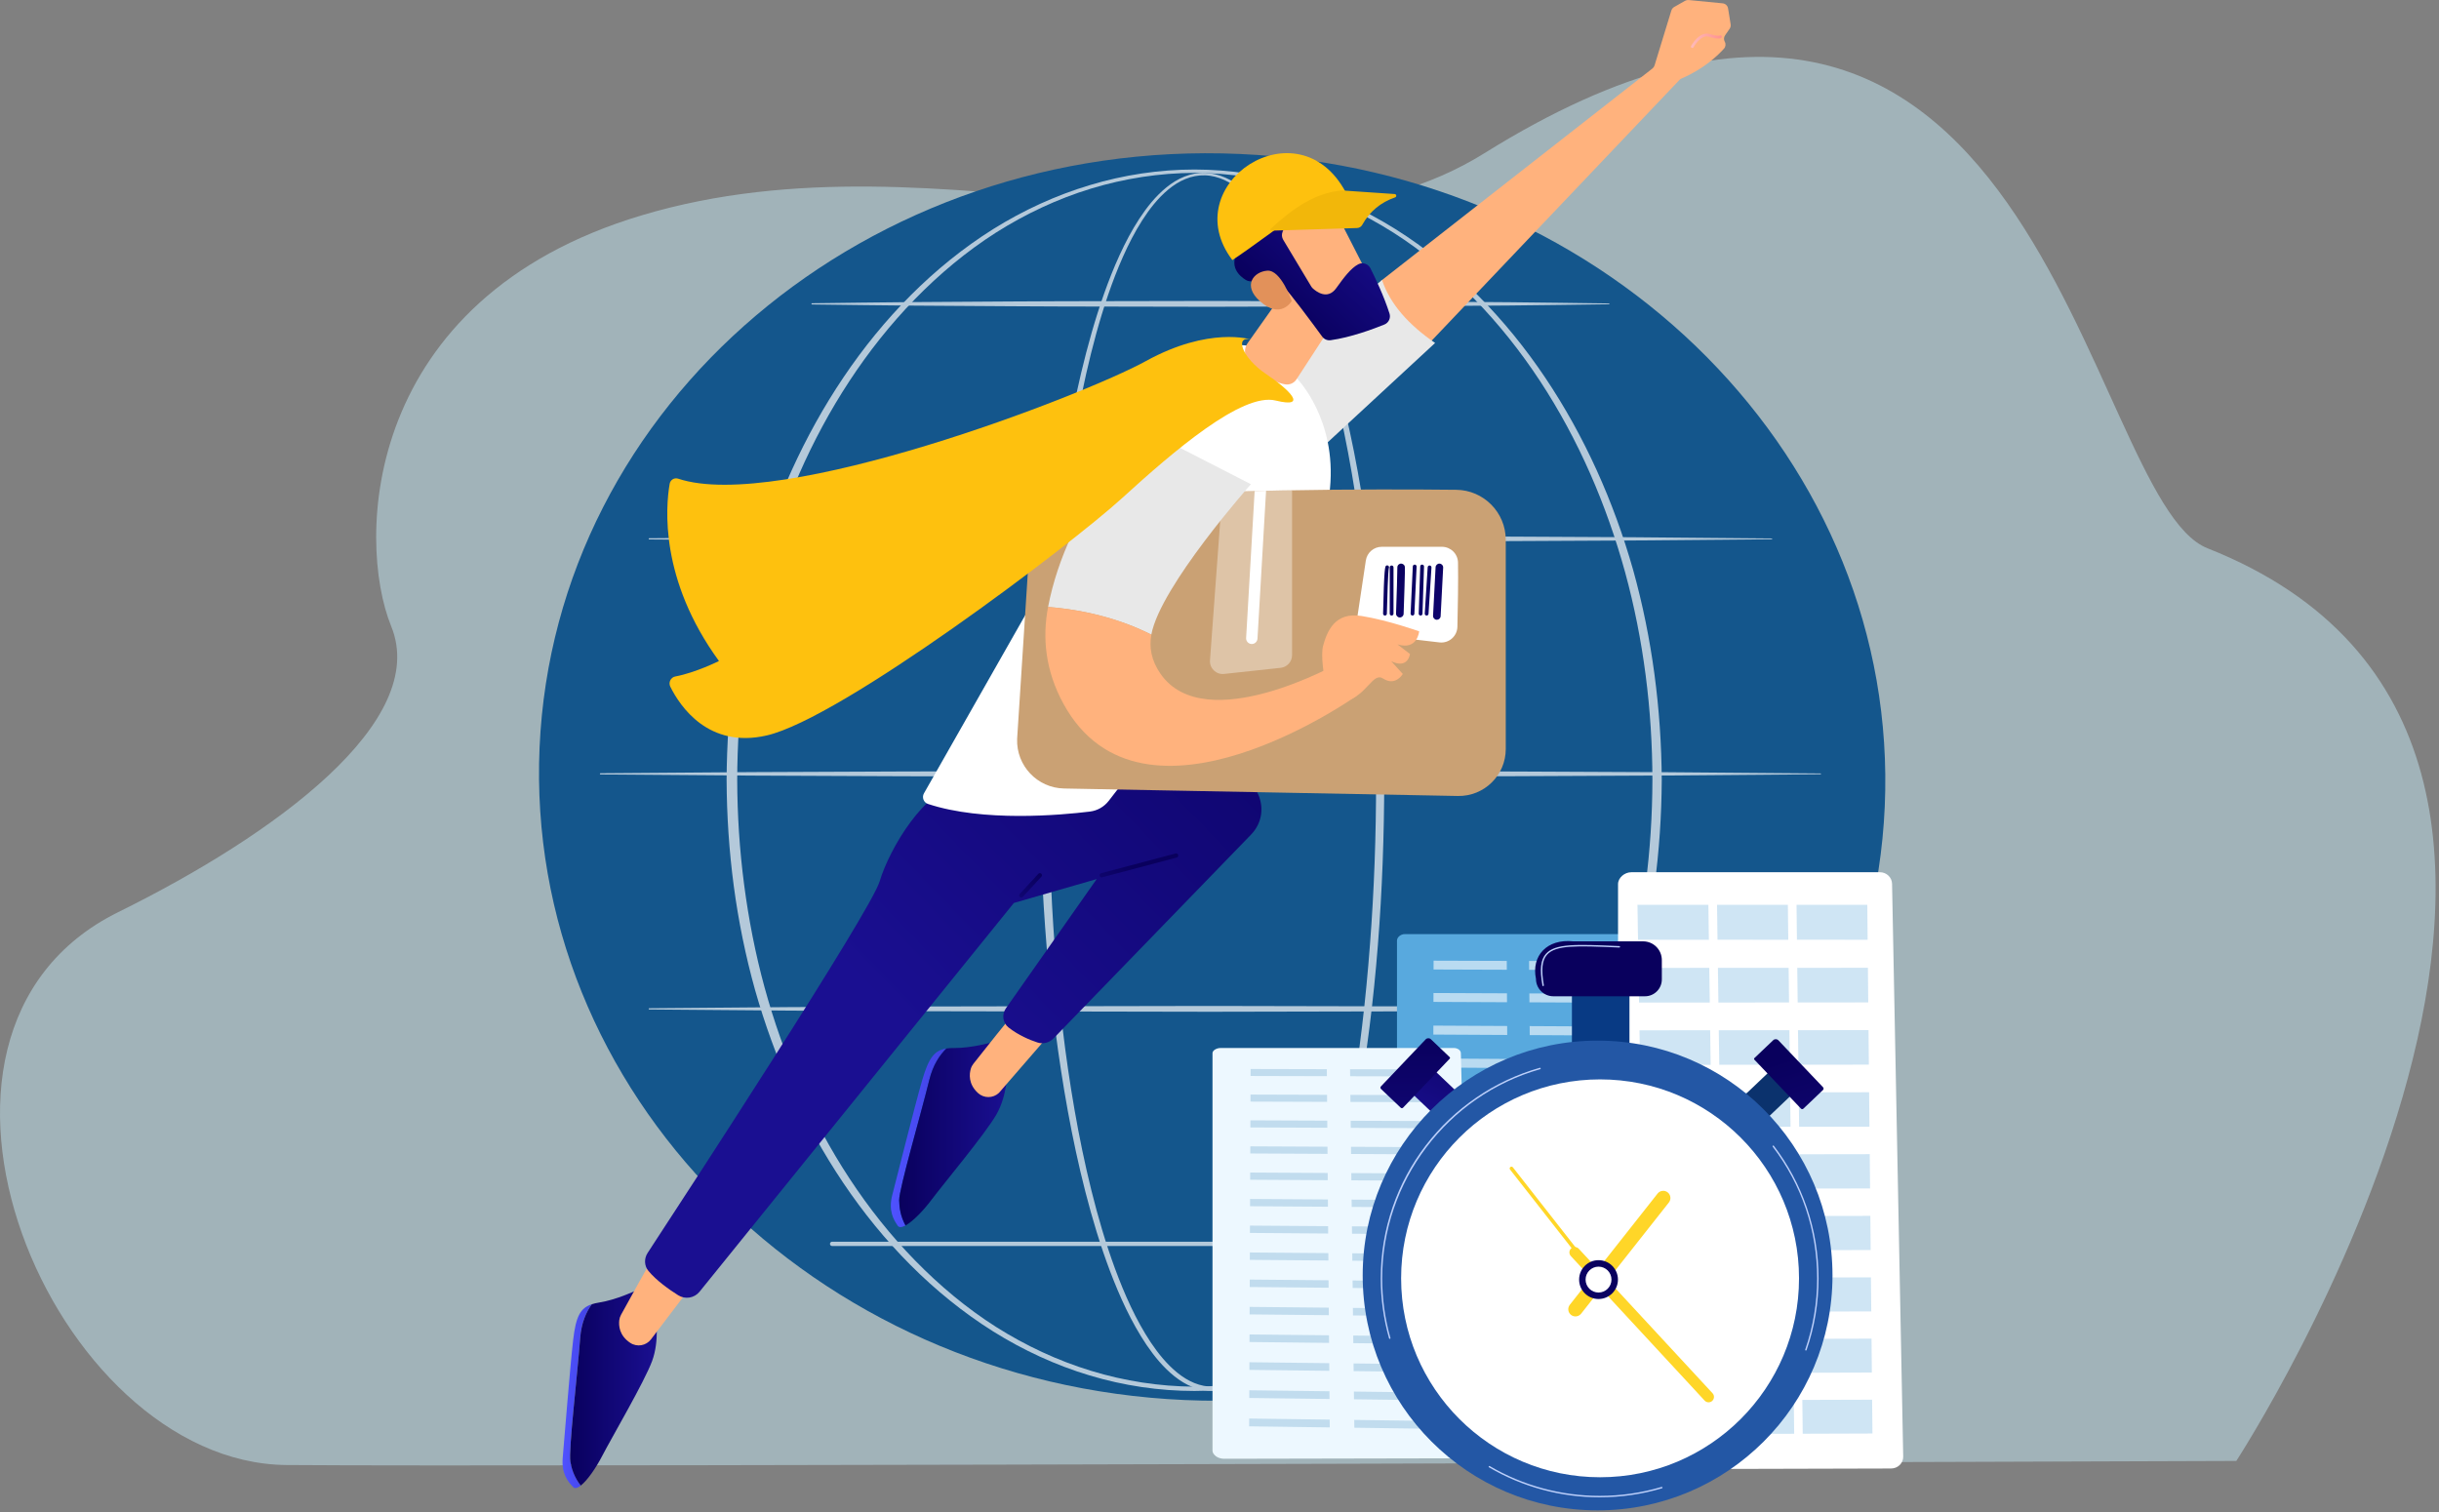<svg viewBox="0 0 300 186" fill="none" xmlns="http://www.w3.org/2000/svg">
                        <rect x="0" y="0" width="300" height="186" fill="#808080" stroke="none"/>
                        <path d="M275.069 179.719C275.069 179.719 332.516 91.557 271.526 67.445C256.163 61.371 250.804 -23.659 182.566 18.856C155.428 35.764 116.352 15.303 78.932 26.487C44.565 36.757 43.775 66.383 48.12 77.049C52.868 88.703 33.935 102.636 14.544 112.205C-15.872 127.216 6.494 179.969 35.229 180.221C63.963 180.473 275.069 179.719 275.069 179.719Z" fill="#C2E7F2" fill-opacity="0.5"></path>
                        <path d="M145.73 172.227C191.42 174.235 229.967 141.548 231.827 99.219C233.688 56.889 198.156 20.947 152.466 18.939C106.776 16.931 68.228 49.618 66.368 91.948C64.508 134.277 100.04 170.219 145.73 172.227Z" fill="#14568C"></path>
                        <g opacity="0.68">
                          <path d="M170.263 95.953C170.243 109.484 169.315 123.043 166.93 136.383C166.327 139.715 165.627 143.031 164.793 146.316C163.956 149.6 162.991 152.854 161.808 156.037C160.616 159.211 159.232 162.34 157.356 165.199C156.41 166.618 155.338 167.978 154.014 169.096C153.352 169.652 152.626 170.145 151.827 170.506C151.029 170.865 150.157 171.092 149.273 171.108C148.389 171.134 147.504 170.961 146.691 170.633C145.875 170.309 145.13 169.838 144.453 169.301C143.098 168.217 142.001 166.872 141.039 165.464C139.129 162.625 137.727 159.503 136.522 156.334C135.325 153.157 134.349 149.905 133.506 146.623C132.663 143.341 131.957 140.026 131.348 136.695C130.133 130.031 129.304 123.303 128.745 116.557C128.19 109.81 127.912 103.041 127.878 96.271C127.861 92.886 127.954 89.502 128.074 86.12C128.201 82.739 128.387 79.359 128.636 75.984C129.137 69.235 129.884 62.5 130.996 55.821C131.553 52.483 132.204 49.158 132.986 45.863C133.77 42.569 134.682 39.301 135.812 36.104C136.38 34.507 137.002 32.927 137.71 31.384C138.417 29.841 139.209 28.333 140.14 26.906C141.072 25.486 142.144 24.13 143.479 23.045C144.146 22.507 144.882 22.039 145.687 21.722C146.489 21.401 147.36 21.238 148.226 21.271C149.092 21.296 149.947 21.512 150.735 21.859C151.524 22.208 152.249 22.682 152.915 23.22C154.246 24.302 155.349 25.625 156.326 27.014C158.27 29.812 159.736 32.898 161.005 36.037C162.265 39.186 163.306 42.416 164.212 45.679C165.115 48.943 165.88 52.244 166.541 55.565C169.16 68.858 170.224 82.419 170.263 95.953ZM169.261 95.953C169.274 89.21 169.017 82.466 168.457 75.747C167.905 69.029 167.068 62.329 165.821 55.704C165.198 52.392 164.473 49.098 163.61 45.842C162.745 42.586 161.745 39.364 160.528 36.225C159.303 33.096 157.882 30.021 155.996 27.243C155.048 25.863 153.979 24.553 152.696 23.488C152.054 22.958 151.358 22.493 150.604 22.15C149.852 21.811 149.041 21.589 148.217 21.568C147.393 21.541 146.57 21.707 145.807 22.021C145.043 22.331 144.34 22.788 143.7 23.316C142.419 24.38 141.382 25.718 140.48 27.126C139.579 28.54 138.813 30.039 138.13 31.574C137.445 33.109 136.846 34.682 136.299 36.274C135.212 39.459 134.341 42.719 133.596 46.004C132.854 49.291 132.243 52.608 131.724 55.939C130.689 62.602 130.018 69.319 129.593 76.049C129.163 82.78 129.015 89.526 129.027 96.269C129.009 103.011 129.234 109.755 129.735 116.479C130.24 123.202 131.014 129.907 132.172 136.547C132.752 139.867 133.43 143.169 134.242 146.437C135.055 149.704 135.999 152.941 137.16 156.096C138.328 159.242 139.693 162.338 141.539 165.127C142.468 166.509 143.525 167.821 144.805 168.86C145.446 169.376 146.142 169.822 146.895 170.128C147.646 170.434 148.451 170.605 149.258 170.577C150.065 170.557 150.86 170.344 151.598 170.005C152.337 169.664 153.019 169.195 153.645 168.661C154.898 167.585 155.932 166.258 156.845 164.863C158.658 162.053 160.004 158.95 161.158 155.798C162.304 152.637 163.238 149.398 164.042 146.129C164.845 142.858 165.515 139.554 166.089 136.234C167.239 129.593 168.003 122.887 168.511 116.164C169.026 109.441 169.264 102.696 169.261 95.953Z" fill="white"></path>
                          <path d="M204.398 95.953C204.351 104.667 203.231 113.384 200.898 121.787C198.525 130.171 194.947 138.237 190.089 145.478C187.66 149.095 184.909 152.499 181.834 155.588C178.76 158.675 175.361 161.446 171.672 163.769C167.979 166.082 163.99 167.934 159.814 169.19C155.641 170.45 151.285 171.106 146.925 171.111C142.564 171.11 138.207 170.457 134.031 169.202C129.854 167.949 125.862 166.1 122.165 163.789C118.471 161.469 115.067 158.7 111.989 155.614C108.909 152.527 106.152 149.123 103.717 145.506C98.85 138.264 95.265 130.195 92.88 121.807C91.707 117.605 90.834 113.321 90.256 108.998C89.682 104.674 89.393 100.314 89.373 95.953C89.396 91.591 89.687 87.231 90.264 82.909C90.845 78.587 91.721 74.303 92.897 70.103C95.288 61.718 98.878 53.655 103.749 46.42C106.184 42.807 108.942 39.407 112.021 36.324C115.1 33.242 118.502 30.476 122.194 28.163C125.89 25.858 129.881 24.023 134.052 22.771C138.219 21.513 142.57 20.857 146.925 20.853C151.279 20.861 155.629 21.52 159.794 22.781C163.963 24.037 167.95 25.876 171.642 28.183C175.331 30.499 178.728 33.267 181.801 36.35C184.876 39.435 187.628 42.835 190.058 46.449C194.918 53.682 198.502 61.742 200.881 70.123C203.219 78.522 204.345 87.239 204.398 95.953ZM203.249 95.953C203.237 87.338 202.164 78.713 199.891 70.397C197.605 62.094 194.163 54.078 189.425 46.869C187.058 43.268 184.368 39.874 181.357 36.789C178.343 33.709 175.015 30.922 171.375 28.606C167.731 26.302 163.796 24.448 159.669 23.194C155.545 21.939 151.239 21.279 146.925 21.265C142.611 21.283 138.306 21.947 134.183 23.205C130.059 24.462 126.127 26.32 122.486 28.625C118.851 30.945 115.527 33.734 112.519 36.815C109.512 39.902 106.829 43.297 104.466 46.897C99.738 54.105 96.304 62.118 94.03 70.417C92.897 74.571 92.076 78.807 91.52 83.075C90.963 87.343 90.688 91.647 90.678 95.953C90.691 100.258 90.969 104.562 91.528 108.829C92.087 113.096 92.911 117.331 94.047 121.483C96.327 129.779 99.767 137.786 104.498 144.987C106.861 148.584 109.545 151.975 112.552 155.057C115.56 158.134 118.881 160.921 122.516 163.233C126.155 165.533 130.086 167.377 134.203 168.633C138.318 169.893 142.616 170.559 146.924 170.581C151.233 170.563 155.532 169.901 159.649 168.645C163.768 167.391 167.703 165.55 171.346 163.253C174.985 160.943 178.311 158.159 181.324 155.084C184.335 152.003 187.025 148.612 189.394 145.015C194.135 137.814 197.582 129.803 199.873 121.503C202.152 113.19 203.231 104.568 203.249 95.953Z" fill="white"></path>
                          <path d="M79.858 66.212L97.118 66.073L114.378 65.994L148.897 65.93L183.417 66L200.677 66.087L217.937 66.237C217.965 66.237 217.987 66.26 217.987 66.288C217.987 66.316 217.964 66.338 217.937 66.339L200.677 66.489L183.417 66.575L148.897 66.646L114.378 66.582L97.118 66.503L79.858 66.363C79.816 66.363 79.783 66.329 79.783 66.287C79.784 66.246 79.817 66.213 79.858 66.212Z" fill="white"></path>
                          <path d="M99.882 37.304C103.967 37.239 108.051 37.211 112.136 37.164L124.39 37.085C128.475 37.052 132.559 37.055 136.644 37.045L148.898 37.022L173.406 37.092L185.66 37.178C189.744 37.229 193.829 37.259 197.914 37.328C197.941 37.329 197.964 37.352 197.963 37.38C197.963 37.407 197.941 37.429 197.914 37.43C193.829 37.499 189.744 37.529 185.66 37.58L173.406 37.667L148.898 37.737L136.644 37.714C132.559 37.703 128.475 37.707 124.39 37.673L112.136 37.594C108.051 37.547 103.967 37.519 99.882 37.455C99.84 37.454 99.807 37.42 99.808 37.378C99.808 37.337 99.841 37.304 99.882 37.304Z" fill="white"></path>
                          <path d="M73.861 95.121L92.62 94.982L111.38 94.903L148.898 94.839L186.417 94.909L205.176 94.996L223.936 95.146C223.964 95.146 223.986 95.169 223.986 95.197C223.986 95.225 223.963 95.247 223.936 95.247L205.176 95.398L186.417 95.484L148.898 95.554L111.38 95.491L92.62 95.411L73.861 95.272C73.819 95.272 73.786 95.238 73.786 95.196C73.787 95.155 73.82 95.121 73.861 95.121Z" fill="white"></path>
                          <path d="M79.858 124.03L97.118 123.89L114.378 123.811L148.897 123.748L183.417 123.818L200.677 123.904L217.937 124.055C217.965 124.055 217.987 124.078 217.987 124.106C217.987 124.133 217.964 124.156 217.937 124.156L200.677 124.306L183.417 124.393L148.897 124.463L114.378 124.399L97.118 124.32L79.858 124.181C79.816 124.18 79.783 124.146 79.783 124.105C79.784 124.063 79.817 124.03 79.858 124.03Z" fill="white"></path>
                          <path d="M200.383 153.279H102.351C102.205 153.279 102.087 153.16 102.087 153.014C102.087 152.868 102.205 152.75 102.351 152.75H200.383C200.529 152.75 200.648 152.868 200.648 153.014C200.648 153.16 200.529 153.279 200.383 153.279Z" fill="white"></path>
                        </g>
                        <path d="M169.894 34.522L203.255 8.423C203.376 8.328 203.464 8.199 203.509 8.053L205.58 1.292C205.635 1.109 205.759 0.955 205.925 0.861L207.269 0.097C207.403 0.021 207.557 -0.011 207.711 0.004L211.891 0.411C212.228 0.443 212.501 0.7 212.555 1.034L212.872 2.99C212.903 3.181 212.858 3.376 212.749 3.534L212.188 4.345C212.026 4.578 212.011 4.882 212.147 5.13C212.3 5.406 212.263 5.749 212.052 5.984C211.361 6.756 209.618 8.461 206.829 9.657C206.733 9.697 206.646 9.758 206.575 9.834L174.605 43.474C174.32 43.783 169.537 34.801 169.894 34.522Z" fill="#FFB27D"></path>
                        <path d="M208.16 5.904C208.131 5.904 208.103 5.897 208.077 5.882C207.993 5.836 207.963 5.732 208.009 5.648C208.05 5.572 209.039 3.806 210.28 4.186C211.252 4.485 211.524 4.373 211.527 4.372C211.606 4.32 211.706 4.345 211.76 4.424C211.812 4.503 211.784 4.614 211.705 4.667C211.628 4.719 211.292 4.859 210.179 4.516C209.203 4.215 208.32 5.798 208.311 5.814C208.28 5.871 208.22 5.904 208.16 5.904Z" fill="url(#paint0_linear_189_1472)"></path>
                        <path d="M169.988 34.444L154.913 47.077L159.579 57.862L176.519 42.19C173.248 39.945 170.975 37.393 169.988 34.444Z" fill="#E8E8E8"></path>
                        <path d="M71.362 164.613C71.504 162.703 72.128 161.359 72.793 160.443C71.371 160.908 70.835 161.965 70.504 164.793C70.11 168.156 69.403 177.263 69.218 179.279C69.032 181.294 69.863 182.281 70.504 182.937C70.715 183.153 71.046 183.053 71.437 182.746C70.638 181.725 70.319 180.683 70.159 179.824C69.907 178.471 71.031 169.064 71.362 164.613Z" fill="url(#paint1_linear_189_1472)"></path>
                        <path d="M80.666 161.972L78.195 158.768C78.195 158.768 75.822 159.898 73.699 160.232C73.361 160.286 73.064 160.355 72.794 160.443C72.129 161.358 71.505 162.703 71.363 164.613C71.032 169.064 69.908 178.47 70.159 179.824C70.319 180.682 70.638 181.725 71.438 182.746C72.235 182.121 73.282 180.623 74.076 179.092C75.259 176.81 79.269 169.979 80.209 167.429C81.149 164.879 80.666 161.972 80.666 161.972Z" fill="url(#paint2_linear_189_1472)"></path>
                        <path d="M114.304 132.857C114.76 130.997 115.598 129.774 116.405 128.981C114.925 129.204 114.222 130.159 113.427 132.892C112.482 136.144 110.279 145.009 109.762 146.966C109.246 148.923 109.902 150.034 110.425 150.787C110.597 151.034 110.941 150.991 111.377 150.753C110.758 149.613 110.616 148.533 110.6 147.66C110.576 146.283 113.241 137.192 114.304 132.857Z" fill="url(#paint3_linear_189_1472)"></path>
                        <path d="M123.916 131.792L122.008 128.223C122.008 128.223 119.481 128.945 117.332 128.924C116.99 128.921 116.685 128.939 116.405 128.982C115.597 129.775 114.759 130.997 114.303 132.857C113.24 137.192 110.575 146.283 110.6 147.66C110.615 148.533 110.758 149.613 111.377 150.753C112.267 150.269 113.547 148.964 114.583 147.586C116.128 145.531 121.212 139.458 122.561 137.098C123.91 134.739 123.916 131.792 123.916 131.792Z" fill="url(#paint4_linear_189_1472)"></path>
                        <path d="M80.666 154.175C80.233 154.743 77.074 160.488 76.391 161.734C76.276 161.944 76.2 162.17 76.171 162.407C76.093 163.054 76.159 164.291 77.519 165.192C78.351 165.744 79.471 165.553 80.075 164.759L85.814 157.201L80.666 154.175Z" fill="#FFB27D"></path>
                        <path d="M125.205 124.103C124.683 124.591 120.618 129.735 119.738 130.85C119.59 131.038 119.477 131.248 119.41 131.477C119.226 132.102 119.086 133.333 120.278 134.447C121.008 135.129 122.143 135.127 122.87 134.442L129.044 127.32L125.205 124.103Z" fill="#FFB27D"></path>
                        <path d="M132.941 97.01C132.941 95.415 142.092 95.981 150.113 95.054C154.326 94.567 156.823 99.633 153.872 102.678L129.579 127.746C129.071 128.271 128.308 128.468 127.613 128.242C126.659 127.931 125.276 127.36 124.048 126.392C123.331 125.827 123.203 124.787 123.728 124.04L134.894 108.141L124.707 111.079L86.047 158.899C85.408 159.689 84.282 159.877 83.421 159.337C82.283 158.623 80.767 157.548 79.766 156.357C79.239 155.729 79.205 154.824 79.654 154.137C83.919 147.621 107.096 112.118 108.195 108.431C109.406 104.369 113.853 96.93 118.012 96.665C122.17 96.399 132.941 97.01 132.941 97.01Z" fill="url(#paint5_linear_189_1472)"></path>
                        <path d="M135.505 107.93C135.39 107.93 135.286 107.853 135.255 107.737C135.218 107.599 135.3 107.458 135.439 107.421L144.603 104.991C144.742 104.955 144.883 105.037 144.92 105.175C144.956 105.313 144.874 105.455 144.736 105.491L135.571 107.921C135.549 107.927 135.527 107.93 135.505 107.93Z" fill="url(#paint6_linear_189_1472)"></path>
                        <path d="M125.617 110.411C125.554 110.411 125.491 110.388 125.442 110.343C125.337 110.246 125.33 110.082 125.427 109.977L127.716 107.496C127.813 107.39 127.977 107.384 128.081 107.481C128.186 107.578 128.193 107.741 128.096 107.846L125.807 110.328C125.756 110.383 125.687 110.411 125.617 110.411Z" fill="url(#paint7_linear_189_1472)"></path>
                        <path d="M159.579 46.618C159.579 46.618 164.422 51.564 163.589 60.094C163.344 62.604 162.362 64.987 160.817 66.98L136.371 98.522C135.807 99.25 134.977 99.724 134.064 99.836C130.468 100.277 120.906 101.139 114.14 98.897C113.602 98.719 113.368 98.086 113.648 97.593L135.871 58.49L149.332 42.828C149.332 42.828 155.748 40.623 159.579 46.618Z" fill="white"></path>
                        <path d="M89.321 81.805C89.242 81.805 89.165 81.763 89.124 81.688C89.065 81.579 89.105 81.443 89.214 81.383C89.309 81.332 98.697 76.22 100.697 74.565C100.792 74.486 100.933 74.5 101.013 74.595C101.091 74.691 101.078 74.832 100.983 74.911C98.95 76.593 89.816 81.567 89.428 81.778C89.394 81.796 89.358 81.805 89.321 81.805Z" fill="url(#paint8_linear_189_1472)"></path>
                        <path d="M160.755 31.912L153.45 42.227C152.975 42.897 153.04 43.806 153.602 44.406C154.586 45.456 156.245 46.937 158.035 47.275C158.59 47.38 159.155 47.147 159.464 46.673L163.349 40.709C163.349 40.709 164.093 31.341 160.755 31.912Z" fill="#FFB27D"></path>
                        <path d="M162.816 23.291C162.963 23.43 169.048 35.38 169.048 35.38L162.151 38.709L154.701 28.241C154.701 28.241 160.343 20.964 162.816 23.291Z" fill="#FFB27D"></path>
                        <path d="M157.837 29.497L161.277 35.231C161.329 35.318 161.391 35.396 161.465 35.466C161.875 35.847 163.276 36.955 164.359 35.446C165.282 34.16 166.148 32.99 167.076 32.508C167.618 32.226 168.285 32.451 168.56 32.996C169.127 34.12 170.225 36.409 170.914 38.581C171.087 39.125 170.806 39.709 170.277 39.923C168.881 40.489 166.12 41.513 163.671 41.85C163.269 41.906 162.87 41.736 162.631 41.408C161.577 39.965 158.607 35.93 157.594 34.921C156.652 33.982 154.914 34.336 154.13 34.561C153.833 34.647 153.517 34.605 153.252 34.446C152.457 33.967 151.07 32.775 152.339 30.758C152.654 30.256 152.493 29.587 151.998 29.262C151.111 28.678 150.149 27.583 151.066 25.809C151.994 24.013 153.652 23.852 154.782 23.99C155.281 24.051 155.788 23.789 155.98 23.323C156.175 22.85 156.697 23.035 156.95 22.713C157.171 22.43 157.11 22.234 157.252 21.982C157.706 21.178 157.675 20.531 158.718 20.072C159.526 19.717 160.449 19.705 161.32 19.848C161.803 19.927 162.292 20.057 162.684 20.35C163.034 20.612 163.282 20.983 163.524 21.348C164.025 22.106 164.548 23.025 164.219 23.873C163.724 25.15 161.597 25.385 160.471 25.781C159.073 26.273 158.295 27.132 157.754 28.53C157.631 28.849 157.661 29.204 157.837 29.497Z" fill="url(#paint9_linear_189_1472)"></path>
                        <path d="M158.884 37.026C158.884 37.026 157.561 33.155 155.867 33.297C154.173 33.439 152.84 35.126 154.939 37.023C157.551 39.383 158.884 37.026 158.884 37.026Z" fill="#E2915A"></path>
                        <path d="M185.211 92.138V66.418C185.211 63.039 182.495 60.289 179.116 60.252C168.975 60.142 148.058 60.136 130.944 61.579C128.609 61.775 126.793 63.69 126.708 66.032L125.108 90.898C124.99 94.187 127.59 96.935 130.881 96.998L179.321 97.918C182.555 97.979 185.211 95.374 185.211 92.138Z" fill="#CAA174"></path>
                        <path d="M179.337 69.201C179.38 71.389 179.315 74.862 179.262 77.106C179.234 78.273 178.209 79.162 177.05 79.026L168.704 78.048C167.592 77.918 166.808 76.893 166.974 75.786L167.999 68.952C168.144 67.981 168.978 67.264 169.959 67.264H177.355C178.433 67.264 179.315 68.123 179.337 69.201Z" fill="white"></path>
                        <path opacity="0.37" d="M157.525 82.153L150.563 82.904C149.589 83.009 148.758 82.206 148.83 81.228L150.352 60.518C153.27 60.425 156.149 60.358 158.927 60.31V80.592C158.926 81.394 158.322 82.067 157.525 82.153Z" fill="white"></path>
                        <path d="M154.672 78.563C154.65 78.935 154.341 79.223 153.973 79.223C153.959 79.223 153.946 79.222 153.932 79.221C153.546 79.199 153.251 78.868 153.274 78.482L154.323 60.407C154.794 60.395 155.261 60.384 155.728 60.374L154.672 78.563Z" fill="white"></path>
                        <path d="M175.478 75.725C175.601 75.725 175.704 75.63 175.712 75.506L176.073 69.813C176.081 69.684 175.983 69.573 175.854 69.565C175.719 69.555 175.615 69.655 175.607 69.784L175.246 75.477C175.237 75.605 175.335 75.716 175.464 75.724C175.469 75.725 175.474 75.725 175.478 75.725Z" fill="url(#paint10_linear_189_1472)"></path>
                        <path d="M174.735 75.724C174.861 75.724 174.965 75.625 174.969 75.499L175.158 69.697C175.162 69.567 175.061 69.46 174.932 69.455C174.784 69.448 174.696 69.553 174.691 69.681L174.502 75.483C174.498 75.612 174.599 75.72 174.728 75.724C174.728 75.724 174.733 75.724 174.735 75.724Z" fill="url(#paint11_linear_189_1472)"></path>
                        <path d="M173.727 75.724C173.598 75.718 173.499 75.609 173.505 75.48C173.598 73.531 173.774 69.814 173.777 69.687C173.778 69.559 173.882 69.456 174.01 69.456C174.139 69.456 174.244 69.56 174.244 69.689C174.244 69.785 174.017 74.548 173.971 75.502C173.965 75.627 173.862 75.725 173.738 75.725C173.735 75.725 173.731 75.725 173.727 75.724Z" fill="url(#paint12_linear_189_1472)"></path>
                        <path d="M172.182 75.958C172.432 75.958 172.639 75.76 172.648 75.508C172.845 69.886 172.811 69.759 172.788 69.675C172.72 69.426 172.461 69.28 172.215 69.348C171.986 69.41 171.844 69.632 171.875 69.86C171.89 70.198 171.785 73.469 171.715 75.475C171.706 75.733 171.907 75.949 172.165 75.958C172.171 75.958 172.177 75.958 172.182 75.958Z" fill="url(#paint13_linear_189_1472)"></path>
                        <path d="M171.171 75.725C171.3 75.725 171.404 75.62 171.404 75.491V69.798C171.404 69.669 171.3 69.564 171.171 69.564C171.042 69.564 170.938 69.669 170.938 69.798V75.491C170.938 75.62 171.042 75.725 171.171 75.725Z" fill="url(#paint14_linear_189_1472)"></path>
                        <path d="M170.354 75.725C170.48 75.725 170.584 75.624 170.587 75.497C170.632 73.519 170.736 70.287 170.83 69.899C170.871 69.826 170.87 69.733 170.821 69.657C170.75 69.548 170.606 69.519 170.498 69.59C170.37 69.673 170.25 69.752 170.12 75.486C170.118 75.615 170.22 75.722 170.348 75.725L170.354 75.725Z" fill="url(#paint15_linear_189_1472)"></path>
                        <path d="M176.734 76.243C176.981 76.243 177.187 76.05 177.2 75.8L177.511 69.822C177.525 69.565 177.327 69.345 177.069 69.332C176.825 69.314 176.592 69.516 176.579 69.774L176.267 75.752C176.254 76.01 176.452 76.229 176.709 76.243C176.718 76.243 176.726 76.243 176.734 76.243Z" fill="url(#paint16_linear_189_1472)"></path>
                        <path d="M165.55 23.691C159.695 12.631 144.519 22.678 151.582 31.995C156.833 28.504 162.767 23.313 165.55 23.691Z" fill="#FEC10E"></path>
                        <path d="M153.864 59.564L140.71 52.823C140.71 52.823 131.319 62.081 128.916 74.666C131.676 74.87 136.699 75.588 141.616 78.07C142.697 72.128 153.864 59.564 153.864 59.564Z" fill="#E8E8E8"></path>
                        <path d="M164.694 81.55C164.694 81.55 148.291 90.82 142.757 82.905C141.608 81.261 141.333 79.628 141.616 78.07C136.7 75.588 131.676 74.87 128.916 74.666C128.192 78.461 128.575 82.496 130.804 86.574C140.499 104.308 166.865 85.594 166.865 85.594L164.694 81.55Z" fill="#FFB27D"></path>
                        <path d="M165.474 86.271C164.427 86.548 163.367 85.863 163.158 84.8C162.83 83.138 162.427 80.588 162.751 79.415C163.254 77.595 164.229 75.257 167.478 75.776C170.726 76.296 174.558 77.664 174.558 77.664C174.558 77.664 174.364 80.034 171.896 79.269L173.427 80.454C173.427 80.454 173.208 82.352 171.122 81.338L172.546 82.909C172.546 82.909 171.651 84.467 170.116 83.468C168.851 82.644 168.129 85.567 165.474 86.271Z" fill="#FFB27D"></path>
                        <path d="M83.066 83.216C82.496 83.324 82.19 83.951 82.448 84.472C83.633 86.861 87.125 92.132 94.319 90.47C103.53 88.342 131.632 67.101 137.995 61.297C144.357 55.494 152.782 48.263 156.904 49.272C161.025 50.281 158.54 47.893 155.684 45.976C152.828 44.06 151.768 41.246 153.895 41.771C153.895 41.771 148.767 40.108 140.936 44.423C133.284 48.641 95.918 63.057 83.409 58.883C82.946 58.729 82.456 59.027 82.372 59.508C81.874 62.357 81.119 71.278 88.432 81.315C88.432 81.315 85.582 82.742 83.066 83.216Z" fill="#FEC10E"></path>
                        <path d="M156.404 28.376L166.918 28.051C167.185 28.042 167.429 27.895 167.558 27.661C168.5 25.96 169.878 24.877 171.602 24.281C171.82 24.206 171.775 23.885 171.544 23.869L165.098 23.43C165.091 23.43 165.084 23.43 165.077 23.431C161.864 23.678 159.02 25.61 156.307 28.143C156.217 28.227 156.28 28.38 156.404 28.376Z" fill="#F2B70A"></path>
                        <path d="M201.16 115.698C201.151 115.261 200.781 114.91 200.326 114.91H172.779C172.319 114.91 171.83 115.272 171.83 115.715V177.575C171.83 177.905 172.025 178.222 172.268 178.456C172.511 178.689 172.87 178.82 173.213 178.819L201.062 178.746C201.409 178.745 201.748 178.61 201.99 178.372C202.233 178.134 202.369 177.811 202.363 177.477L201.16 115.698Z" fill="#58A9DE"></path>
                        <g opacity="0.58">
                          <path d="M185.341 119.294L176.33 119.264L176.333 118.179L185.335 118.206L185.341 119.294Z" fill="white"></path>
                          <path d="M185.365 123.29L176.316 123.25L176.32 122.156L185.358 122.193L185.365 123.29Z" fill="white"></path>
                          <path d="M185.389 127.318L176.304 127.269L176.307 126.166L185.383 126.213L185.389 127.318Z" fill="white"></path>
                          <path d="M185.414 131.381L176.291 131.321L176.294 130.209L185.408 130.266L185.414 131.381Z" fill="white"></path>
                          <path d="M185.442 135.477L176.28 135.407L176.284 134.286L185.435 134.353L185.442 135.477Z" fill="white"></path>
                          <path d="M185.491 143.773L176.253 143.682L176.256 142.542L185.484 142.63L185.491 143.773Z" fill="white"></path>
                          <path d="M185.572 156.481L176.216 156.358L176.219 155.188L185.565 155.309L185.572 156.481Z" fill="white"></path>
                          <path d="M185.466 139.608L176.267 139.528L176.27 138.397L185.459 138.474L185.466 139.608Z" fill="white"></path>
                          <path d="M185.518 147.973L176.24 147.872L176.244 146.722L185.51 146.821L185.518 147.973Z" fill="white"></path>
                          <path d="M185.544 152.209L176.228 152.097L176.231 150.938L185.537 151.047L185.544 152.209Z" fill="white"></path>
                          <path d="M185.597 160.79L176.201 160.655L176.205 159.476L185.59 159.608L185.597 160.79Z" fill="white"></path>
                          <path d="M185.624 165.135L176.188 164.989L176.191 163.8L185.617 163.943L185.624 165.135Z" fill="white"></path>
                          <path d="M185.652 169.519L176.175 169.361L176.179 168.161L185.644 168.316L185.652 169.519Z" fill="white"></path>
                          <path d="M185.678 173.939L176.16 173.77L176.164 172.56L185.671 172.726L185.678 173.939Z" fill="white"></path>
                          <path d="M197.155 119.333L188.087 119.303L188.077 118.214L197.135 118.242L197.155 119.333Z" fill="white"></path>
                          <path d="M197.23 123.342L188.124 123.302L188.114 122.205L197.209 122.242L197.23 123.342Z" fill="white"></path>
                          <path d="M197.303 127.383L188.159 127.333L188.149 126.227L197.282 126.274L197.303 127.383Z" fill="white"></path>
                          <path d="M197.379 131.459L188.198 131.399L188.188 130.284L197.358 130.341L197.379 131.459Z" fill="white"></path>
                          <path d="M197.454 135.569L188.234 135.498L188.224 134.374L197.433 134.441L197.454 135.569Z" fill="white"></path>
                          <path d="M197.607 143.892L188.309 143.801L188.299 142.657L197.586 142.745L197.607 143.892Z" fill="white"></path>
                          <path d="M197.841 156.643L188.424 156.519L188.413 155.346L197.819 155.467L197.841 156.643Z" fill="white"></path>
                          <path d="M197.529 139.713L188.27 139.632L188.26 138.498L197.508 138.576L197.529 139.713Z" fill="white"></path>
                          <path d="M197.685 148.106L188.347 148.004L188.337 146.851L197.663 146.95L197.685 148.106Z" fill="white"></path>
                          <path d="M197.762 152.357L188.384 152.243L188.374 151.08L197.74 151.19L197.762 152.357Z" fill="white"></path>
                          <path d="M197.919 160.966L188.462 160.831L188.451 159.647L197.898 159.78L197.919 160.966Z" fill="white"></path>
                          <path d="M197.999 165.327L188.501 165.18L188.49 163.986L197.978 164.13L197.999 165.327Z" fill="white"></path>
                          <path d="M198.08 169.726L188.54 169.567L188.529 168.363L198.058 168.518L198.08 169.726Z" fill="white"></path>
                          <path d="M198.16 174.162L188.579 173.991L188.568 172.777L198.138 172.944L198.16 174.162Z" fill="white"></path>
                        </g>
                        <path d="M179.687 129.544C179.678 129.199 179.292 128.921 178.819 128.921H150.127C149.648 128.921 149.139 129.207 149.139 129.558V178.468C149.139 178.729 149.341 178.98 149.595 179.165C149.848 179.349 150.222 179.452 150.58 179.452L179.586 179.394C179.947 179.393 180.3 179.287 180.552 179.098C180.805 178.91 180.947 178.655 180.94 178.391L179.687 129.544Z" fill="#EDF8FF"></path>
                        <path d="M163.209 132.387L153.823 132.363L153.827 131.505L163.202 131.527L163.209 132.387Z" fill="#C1DCEE"></path>
                        <path d="M163.235 135.546L153.811 135.515L153.814 134.65L163.228 134.679L163.235 135.546Z" fill="#C1DCEE"></path>
                        <path d="M163.261 138.732L153.798 138.693L153.801 137.821L163.254 137.858L163.261 138.732Z" fill="#C1DCEE"></path>
                        <path d="M163.288 141.944L153.785 141.897L153.789 141.018L163.28 141.063L163.288 141.944Z" fill="#C1DCEE"></path>
                        <path d="M163.313 145.183L153.771 145.128L153.774 144.241L163.305 144.294L163.313 145.183Z" fill="#C1DCEE"></path>
                        <path d="M163.366 151.742L153.744 151.67L153.748 150.769L163.359 150.838L163.366 151.742Z" fill="#C1DCEE"></path>
                        <path d="M163.449 161.79L153.704 161.693L153.708 160.768L163.441 160.863L163.449 161.79Z" fill="#C1DCEE"></path>
                        <path d="M163.34 148.449L153.758 148.385L153.761 147.491L163.332 147.552L163.34 148.449Z" fill="#C1DCEE"></path>
                        <path d="M163.394 155.063L153.731 154.983L153.735 154.074L163.387 154.152L163.394 155.063Z" fill="#C1DCEE"></path>
                        <path d="M163.421 158.412L153.718 158.323L153.722 157.407L163.414 157.493L163.421 158.412Z" fill="#C1DCEE"></path>
                        <path d="M163.476 165.197L153.689 165.09L153.693 164.158L163.468 164.262L163.476 165.197Z" fill="#C1DCEE"></path>
                        <path d="M163.505 168.633L153.677 168.517L153.681 167.577L163.498 167.69L163.505 168.633Z" fill="#C1DCEE"></path>
                        <path d="M163.532 172.098L153.661 171.973L153.665 171.025L163.524 171.147L163.532 172.098Z" fill="#C1DCEE"></path>
                        <path d="M163.561 175.594L153.647 175.46L153.651 174.503L163.553 174.635L163.561 175.594Z" fill="#C1DCEE"></path>
                        <path d="M175.513 132.418L166.069 132.394L166.059 131.534L175.493 131.555L175.513 132.418Z" fill="#C1DCEE"></path>
                        <path d="M175.591 135.588L166.107 135.556L166.097 134.688L175.57 134.718L175.591 135.588Z" fill="#C1DCEE"></path>
                        <path d="M175.669 138.783L166.146 138.744L166.136 137.869L175.648 137.906L175.669 138.783Z" fill="#C1DCEE"></path>
                        <path d="M175.747 142.006L166.184 141.958L166.174 141.076L175.726 141.121L175.747 142.006Z" fill="#C1DCEE"></path>
                        <path d="M175.824 145.255L166.222 145.199L166.211 144.31L175.803 144.363L175.824 145.255Z" fill="#C1DCEE"></path>
                        <path d="M175.984 151.836L166.3 151.764L166.289 150.859L175.962 150.929L175.984 151.836Z" fill="#C1DCEE"></path>
                        <path d="M176.228 161.918L166.419 161.82L166.408 160.892L176.205 160.988L176.228 161.918Z" fill="#C1DCEE"></path>
                        <path d="M175.904 148.532L166.261 148.468L166.25 147.571L175.882 147.633L175.904 148.532Z" fill="#C1DCEE"></path>
                        <path d="M176.065 155.168L166.34 155.087L166.329 154.175L176.043 154.254L176.065 155.168Z" fill="#C1DCEE"></path>
                        <path d="M176.147 158.529L166.38 158.439L166.369 157.52L176.124 157.607L176.147 158.529Z" fill="#C1DCEE"></path>
                        <path d="M176.31 165.336L166.459 165.229L166.448 164.293L176.287 164.398L176.31 165.336Z" fill="#C1DCEE"></path>
                        <path d="M176.394 168.784L166.5 168.668L166.489 167.724L176.371 167.838L176.394 168.784Z" fill="#C1DCEE"></path>
                        <path d="M176.479 172.262L166.543 172.136L166.531 171.185L176.455 171.308L176.479 172.262Z" fill="#C1DCEE"></path>
                        <path d="M176.564 175.77L166.585 175.634L166.573 174.674L176.541 174.807L176.564 175.77Z" fill="#C1DCEE"></path>
                        <path d="M232.726 108.719C232.711 107.94 232.05 107.299 231.241 107.299H200.647C199.827 107.299 199.021 107.973 199.021 108.763V179.304C199.021 179.684 199.249 180.048 199.528 180.316C199.808 180.584 200.222 180.734 200.616 180.733L232.603 180.649C233.001 180.648 233.391 180.494 233.67 180.22C233.948 179.946 234.105 179.568 234.097 179.185L232.726 108.719Z" fill="white"></path>
                        <g opacity="0.5">
                          <path d="M210.195 115.612L201.479 115.601L201.41 111.302H210.134L210.195 115.612Z" fill="#A0CCEA"></path>
                          <path d="M219.963 115.61L211.256 115.598L211.196 111.302H219.911L219.963 115.61Z" fill="#A0CCEA"></path>
                          <path d="M229.723 115.608L221.025 115.596L220.975 111.302H229.681L229.723 115.608Z" fill="#A0CCEA"></path>
                          <path d="M210.304 123.327L201.604 123.332L201.535 119.062L210.244 119.059L210.304 123.327Z" fill="#A0CCEA"></path>
                          <path d="M220.056 123.321L211.364 123.327L211.305 119.058L220.005 119.055L220.056 123.321Z" fill="#A0CCEA"></path>
                          <path d="M229.798 123.315L221.115 123.32L221.065 119.054L229.757 119.051L229.798 123.315Z" fill="#A0CCEA"></path>
                          <path d="M210.413 130.989L201.728 130.998L201.659 126.743L210.353 126.736L210.413 130.989Z" fill="#A0CCEA"></path>
                          <path d="M220.148 130.979L211.471 130.988L211.412 126.735L220.097 126.728L220.148 130.979Z" fill="#A0CCEA"></path>
                          <path d="M229.873 130.97L221.205 130.978L221.155 126.727L229.831 126.72L229.873 130.97Z" fill="#A0CCEA"></path>
                          <path d="M210.52 138.626L201.85 138.638L201.781 134.397L210.46 134.387L210.52 138.626Z" fill="#A0CCEA"></path>
                          <path d="M220.238 138.611L211.577 138.623L211.518 134.385L220.187 134.375L220.238 138.611Z" fill="#A0CCEA"></path>
                          <path d="M229.946 138.598L221.294 138.61L221.244 134.373L229.905 134.363L229.946 138.598Z" fill="#A0CCEA"></path>
                          <path d="M210.63 146.234L201.975 146.25L201.907 142.024L210.571 142.01L210.63 146.234Z" fill="#A0CCEA"></path>
                          <path d="M220.331 146.217L211.685 146.233L211.626 142.009L220.281 141.995L220.331 146.217Z" fill="#A0CCEA"></path>
                          <path d="M230.023 146.2L221.385 146.215L221.336 141.993L229.982 141.979L230.023 146.2Z" fill="#A0CCEA"></path>
                          <path d="M210.736 153.818L202.096 153.836L202.028 149.625L210.677 149.608L210.736 153.818Z" fill="#A0CCEA"></path>
                          <path d="M220.421 153.796L211.79 153.815L211.731 149.606L220.371 149.589L220.421 153.796Z" fill="#A0CCEA"></path>
                          <path d="M230.096 153.775L221.473 153.794L221.424 149.587L230.055 149.57L230.096 153.775Z" fill="#A0CCEA"></path>
                          <path d="M210.843 161.374L202.218 161.396L202.15 157.2L210.784 157.179L210.843 161.374Z" fill="#A0CCEA"></path>
                          <path d="M220.511 161.35L211.894 161.372L211.836 157.177L220.461 157.157L220.511 161.35Z" fill="#A0CCEA"></path>
                          <path d="M230.169 161.325L221.561 161.347L221.512 157.154L230.128 157.134L230.169 161.325Z" fill="#A0CCEA"></path>
                          <path d="M210.949 168.906L202.339 168.931L202.271 164.749L210.89 164.725L210.949 168.906Z" fill="#A0CCEA"></path>
                          <path d="M220.599 168.877L211.998 168.902L211.939 164.722L220.549 164.698L220.599 168.877Z" fill="#A0CCEA"></path>
                          <path d="M230.242 168.848L221.649 168.874L221.6 164.695L230.201 164.672L230.242 168.848Z" fill="#A0CCEA"></path>
                          <path d="M211.055 176.411L202.46 176.44L202.393 172.272L210.996 172.245L211.055 176.411Z" fill="#A0CCEA"></path>
                          <path d="M220.689 176.379L212.102 176.407L212.044 172.241L220.639 172.214L220.689 176.379Z" fill="#A0CCEA"></path>
                          <path d="M230.315 176.346L221.736 176.375L221.688 172.211L230.274 172.184L230.315 176.346Z" fill="#A0CCEA"></path>
                        </g>
                        <path d="M200.426 120.118H193.349V129.423H200.426V120.118Z" fill="#083A84"></path>
                        <path d="M202.334 122.558H191.069C189.885 122.558 188.925 121.598 188.925 120.414C188.343 117.594 190.254 115.456 193.539 115.801H202.108C203.378 115.801 204.408 116.83 204.408 118.1V120.484C204.408 121.629 203.479 122.558 202.334 122.558Z" fill="url(#paint17_linear_189_1472)"></path>
                        <path d="M217.348 137.562L214.619 134.694L218.39 131.106L221.119 133.974L217.348 137.562Z" fill="#0B326D"></path>
                        <path d="M221.525 136.382L215.788 130.352C215.737 130.298 215.739 130.213 215.793 130.162L218.107 127.96C218.288 127.788 218.573 127.795 218.744 127.975L224.236 133.748C224.328 133.845 224.325 133.998 224.228 134.09L221.812 136.389C221.731 136.466 221.602 136.463 221.525 136.382Z" fill="url(#paint18_linear_189_1472)"></path>
                        <path d="M176.756 137.444L179.485 134.576L175.714 130.988L172.985 133.856L176.756 137.444Z" fill="url(#paint19_linear_189_1472)"></path>
                        <path d="M172.58 136.263L178.317 130.233C178.368 130.179 178.366 130.094 178.312 130.043L175.998 127.841C175.818 127.669 175.532 127.677 175.361 127.857L169.857 133.642C169.771 133.732 169.775 133.874 169.865 133.96L172.294 136.27C172.375 136.347 172.503 136.344 172.58 136.263Z" fill="url(#paint20_linear_189_1472)"></path>
                        <path d="M196.506 185.798C212.463 185.798 225.399 172.862 225.399 156.905C225.399 140.948 212.463 128.012 196.506 128.012C180.549 128.012 167.613 140.948 167.613 156.905C167.613 172.862 180.549 185.798 196.506 185.798Z" fill="#2357A5"></path>
                        <path d="M196.811 181.726C210.326 181.726 221.282 170.769 221.282 157.254C221.282 143.739 210.326 132.782 196.811 132.782C183.295 132.782 172.339 143.739 172.339 157.254C172.339 170.769 183.295 181.726 196.811 181.726Z" fill="white"></path>
                        <path d="M196.623 157.631C196.557 157.631 196.492 157.602 196.448 157.546L185.737 143.874C185.662 143.778 185.679 143.639 185.775 143.564C185.871 143.488 186.01 143.505 186.086 143.601L196.797 157.273C196.872 157.369 196.855 157.509 196.759 157.584C196.719 157.616 196.671 157.631 196.623 157.631Z" fill="#FFD628"></path>
                        <path d="M193.784 161.941C193.592 161.941 193.398 161.878 193.236 161.75C192.853 161.448 192.787 160.891 193.09 160.508L203.885 146.826C204.188 146.443 204.744 146.377 205.128 146.68C205.511 146.983 205.577 147.539 205.274 147.923L194.479 161.604C194.304 161.825 194.045 161.941 193.784 161.941Z" fill="#FFD628"></path>
                        <path d="M210.159 172.507C209.98 172.507 209.803 172.435 209.672 172.294L193.215 154.516C192.966 154.247 192.982 153.827 193.251 153.578C193.52 153.329 193.94 153.345 194.189 153.614L210.646 171.392C210.895 171.661 210.878 172.081 210.609 172.33C210.482 172.448 210.32 172.507 210.159 172.507Z" fill="#FFD628"></path>
                        <path d="M196.621 159.798C197.94 159.798 199.01 158.729 199.01 157.41C199.01 156.09 197.94 155.021 196.621 155.021C195.302 155.021 194.232 156.09 194.232 157.41C194.232 158.729 195.302 159.798 196.621 159.798Z" fill="url(#paint21_linear_189_1472)"></path>
                        <path d="M196.622 159.002C197.501 159.002 198.214 158.289 198.214 157.41C198.214 156.53 197.501 155.817 196.622 155.817C195.742 155.817 195.029 156.53 195.029 157.41C195.029 158.289 195.742 159.002 196.622 159.002Z" fill="white"></path>
                        <path d="M196.759 184.192C191.964 184.192 187.257 182.916 183.145 180.502C183.103 180.477 183.089 180.423 183.114 180.381C183.139 180.339 183.193 180.325 183.235 180.35C187.319 182.748 191.996 184.015 196.759 184.015C199.354 184.015 201.919 183.645 204.382 182.913C204.429 182.899 204.478 182.926 204.492 182.973C204.506 183.02 204.479 183.069 204.433 183.083C201.953 183.819 199.371 184.192 196.759 184.192Z" fill="#BDD0FB"></path>
                        <path d="M222.127 166.139C222.117 166.139 222.108 166.138 222.098 166.134C222.052 166.118 222.027 166.068 222.043 166.022C223.016 163.212 223.51 160.266 223.51 157.265C223.51 151.353 221.62 145.749 218.044 141.06C218.015 141.021 218.022 140.966 218.061 140.936C218.1 140.906 218.156 140.914 218.185 140.953C219.935 143.248 221.296 145.789 222.23 148.507C223.197 151.318 223.686 154.264 223.686 157.265C223.686 160.286 223.19 163.252 222.211 166.08C222.198 166.116 222.164 166.139 222.127 166.139Z" fill="#BDD0FB"></path>
                        <path d="M170.941 164.704C170.902 164.704 170.867 164.679 170.856 164.64C170.177 162.252 169.833 159.771 169.833 157.265C169.833 154.251 170.327 151.292 171.302 148.47C172.245 145.741 173.617 143.191 175.381 140.891C177.127 138.615 179.212 136.641 181.578 135.023C183.979 133.38 186.611 132.147 189.4 131.356C189.447 131.343 189.496 131.37 189.509 131.417C189.522 131.464 189.495 131.513 189.448 131.526C178.003 134.771 170.01 145.355 170.01 157.265C170.01 159.754 170.352 162.219 171.026 164.591C171.039 164.638 171.012 164.687 170.965 164.701C170.957 164.703 170.949 164.704 170.941 164.704Z" fill="#BDD0FB"></path>
                        <path d="M189.81 121.31C189.767 121.31 189.73 121.28 189.722 121.237C189.37 119.245 189.497 118.08 190.145 117.34C191.276 116.048 193.985 116.164 198.904 116.374L199.186 116.386C199.234 116.388 199.272 116.429 199.27 116.478C199.268 116.526 199.227 116.564 199.178 116.562L198.896 116.55C194.032 116.343 191.353 116.228 190.278 117.457C189.677 118.142 189.56 119.299 189.897 121.206C189.905 121.254 189.873 121.3 189.825 121.308C189.82 121.309 189.815 121.31 189.81 121.31Z" fill="#BDD0FB"></path>
                        <defs>
                          <linearGradient id="paint0_linear_189_1472" x1="207.987" y1="5.018" x2="211.787" y2="5.018" gradientUnits="userSpaceOnUse">
                            <stop stop-color="#FEBBBA"></stop>
                            <stop offset="1" stop-color="#FF928E"></stop>
                          </linearGradient>
                          <linearGradient id="paint1_linear_189_1472" x1="69.191" y1="171.748" x2="72.793" y2="171.748" gradientUnits="userSpaceOnUse">
                            <stop stop-color="#4F52FF"></stop>
                            <stop offset="1" stop-color="#4042E2"></stop>
                          </linearGradient>
                          <linearGradient id="paint2_linear_189_1472" x1="70.123" y1="170.757" x2="80.79" y2="170.757" gradientUnits="userSpaceOnUse">
                            <stop stop-color="#09005D"></stop>
                            <stop offset="1" stop-color="#1A0F91"></stop>
                          </linearGradient>
                          <linearGradient id="paint3_linear_189_1472" x1="109.574" y1="139.967" x2="116.405" y2="139.967" gradientUnits="userSpaceOnUse">
                            <stop stop-color="#4F52FF"></stop>
                            <stop offset="1" stop-color="#4042E2"></stop>
                          </linearGradient>
                          <linearGradient id="paint4_linear_189_1472" x1="110.6" y1="139.488" x2="123.916" y2="139.488" gradientUnits="userSpaceOnUse">
                            <stop stop-color="#09005D"></stop>
                            <stop offset="1" stop-color="#1A0F91"></stop>
                          </linearGradient>
                          <linearGradient id="paint5_linear_189_1472" x1="172.759" y1="63.986" x2="109.636" y2="125.039" gradientUnits="userSpaceOnUse">
                            <stop stop-color="#09005D"></stop>
                            <stop offset="1" stop-color="#1A0F91"></stop>
                          </linearGradient>
                          <linearGradient id="paint6_linear_189_1472" x1="139.675" y1="106.813" x2="129.499" y2="115.609" gradientUnits="userSpaceOnUse">
                            <stop stop-color="#09005D"></stop>
                            <stop offset="1" stop-color="#1A0F91"></stop>
                          </linearGradient>
                          <linearGradient id="paint7_linear_189_1472" x1="127.827" y1="107.386" x2="122.366" y2="115.205" gradientUnits="userSpaceOnUse">
                            <stop stop-color="#09005D"></stop>
                            <stop offset="1" stop-color="#1A0F91"></stop>
                          </linearGradient>
                          <linearGradient id="paint8_linear_189_1472" x1="99.163" y1="73.097" x2="90.998" y2="83.221" gradientUnits="userSpaceOnUse">
                            <stop stop-color="#F9C200"></stop>
                            <stop offset="0.996" stop-color="#9B1E5F"></stop>
                          </linearGradient>
                          <linearGradient id="paint9_linear_189_1472" x1="156.318" y1="37.456" x2="167.855" y2="25.2" gradientUnits="userSpaceOnUse">
                            <stop stop-color="#09005D"></stop>
                            <stop offset="1" stop-color="#1A0F91"></stop>
                          </linearGradient>
                          <linearGradient id="paint10_linear_189_1472" x1="172.837" y1="68.544" x2="187.777" y2="90.253" gradientUnits="userSpaceOnUse">
                            <stop stop-color="#09005D"></stop>
                            <stop offset="1" stop-color="#1A0F91"></stop>
                          </linearGradient>
                          <linearGradient id="paint11_linear_189_1472" x1="172.3" y1="68.913" x2="187.239" y2="90.623" gradientUnits="userSpaceOnUse">
                            <stop stop-color="#09005D"></stop>
                            <stop offset="1" stop-color="#1A0F91"></stop>
                          </linearGradient>
                          <linearGradient id="paint12_linear_189_1472" x1="171.651" y1="69.359" x2="186.591" y2="91.069" gradientUnits="userSpaceOnUse">
                            <stop stop-color="#09005D"></stop>
                            <stop offset="1" stop-color="#1A0F91"></stop>
                          </linearGradient>
                          <linearGradient id="paint13_linear_189_1472" x1="170.53" y1="70.131" x2="185.47" y2="91.84" gradientUnits="userSpaceOnUse">
                            <stop stop-color="#09005D"></stop>
                            <stop offset="1" stop-color="#1A0F91"></stop>
                          </linearGradient>
                          <linearGradient id="paint14_linear_189_1472" x1="169.791" y1="70.639" x2="184.731" y2="92.349" gradientUnits="userSpaceOnUse">
                            <stop stop-color="#09005D"></stop>
                            <stop offset="1" stop-color="#1A0F91"></stop>
                          </linearGradient>
                          <linearGradient id="paint15_linear_189_1472" x1="169.332" y1="70.956" x2="184.272" y2="92.665" gradientUnits="userSpaceOnUse">
                            <stop stop-color="#09005D"></stop>
                            <stop offset="1" stop-color="#1A0F91"></stop>
                          </linearGradient>
                          <linearGradient id="paint16_linear_189_1472" x1="173.605" y1="68.014" x2="188.545" y2="89.724" gradientUnits="userSpaceOnUse">
                            <stop stop-color="#09005D"></stop>
                            <stop offset="1" stop-color="#1A0F91"></stop>
                          </linearGradient>
                          <linearGradient id="paint17_linear_189_1472" x1="207.937" y1="99.901" x2="232.182" y2="57.472" gradientUnits="userSpaceOnUse">
                            <stop stop-color="#09005D"></stop>
                            <stop offset="1" stop-color="#1A0F91"></stop>
                          </linearGradient>
                          <linearGradient id="paint18_linear_189_1472" x1="219.363" y1="129.899" x2="227.623" y2="157.023" gradientUnits="userSpaceOnUse">
                            <stop stop-color="#09005D"></stop>
                            <stop offset="1" stop-color="#1A0F91"></stop>
                          </linearGradient>
                          <linearGradient id="paint19_linear_189_1472" x1="181.237" y1="124.153" x2="173.717" y2="139.281" gradientUnits="userSpaceOnUse">
                            <stop stop-color="#09005D"></stop>
                            <stop offset="1" stop-color="#1A0F91"></stop>
                          </linearGradient>
                          <linearGradient id="paint20_linear_189_1472" x1="174.017" y1="127.4" x2="174.338" y2="152.841" gradientUnits="userSpaceOnUse">
                            <stop stop-color="#09005D"></stop>
                            <stop offset="1" stop-color="#1A0F91"></stop>
                          </linearGradient>
                          <linearGradient id="paint21_linear_189_1472" x1="198.502" y1="156.089" x2="172.826" y2="174.124" gradientUnits="userSpaceOnUse">
                            <stop stop-color="#09005D"></stop>
                            <stop offset="1" stop-color="#1A0F91"></stop>
                          </linearGradient>
                        </defs>
                      </svg>